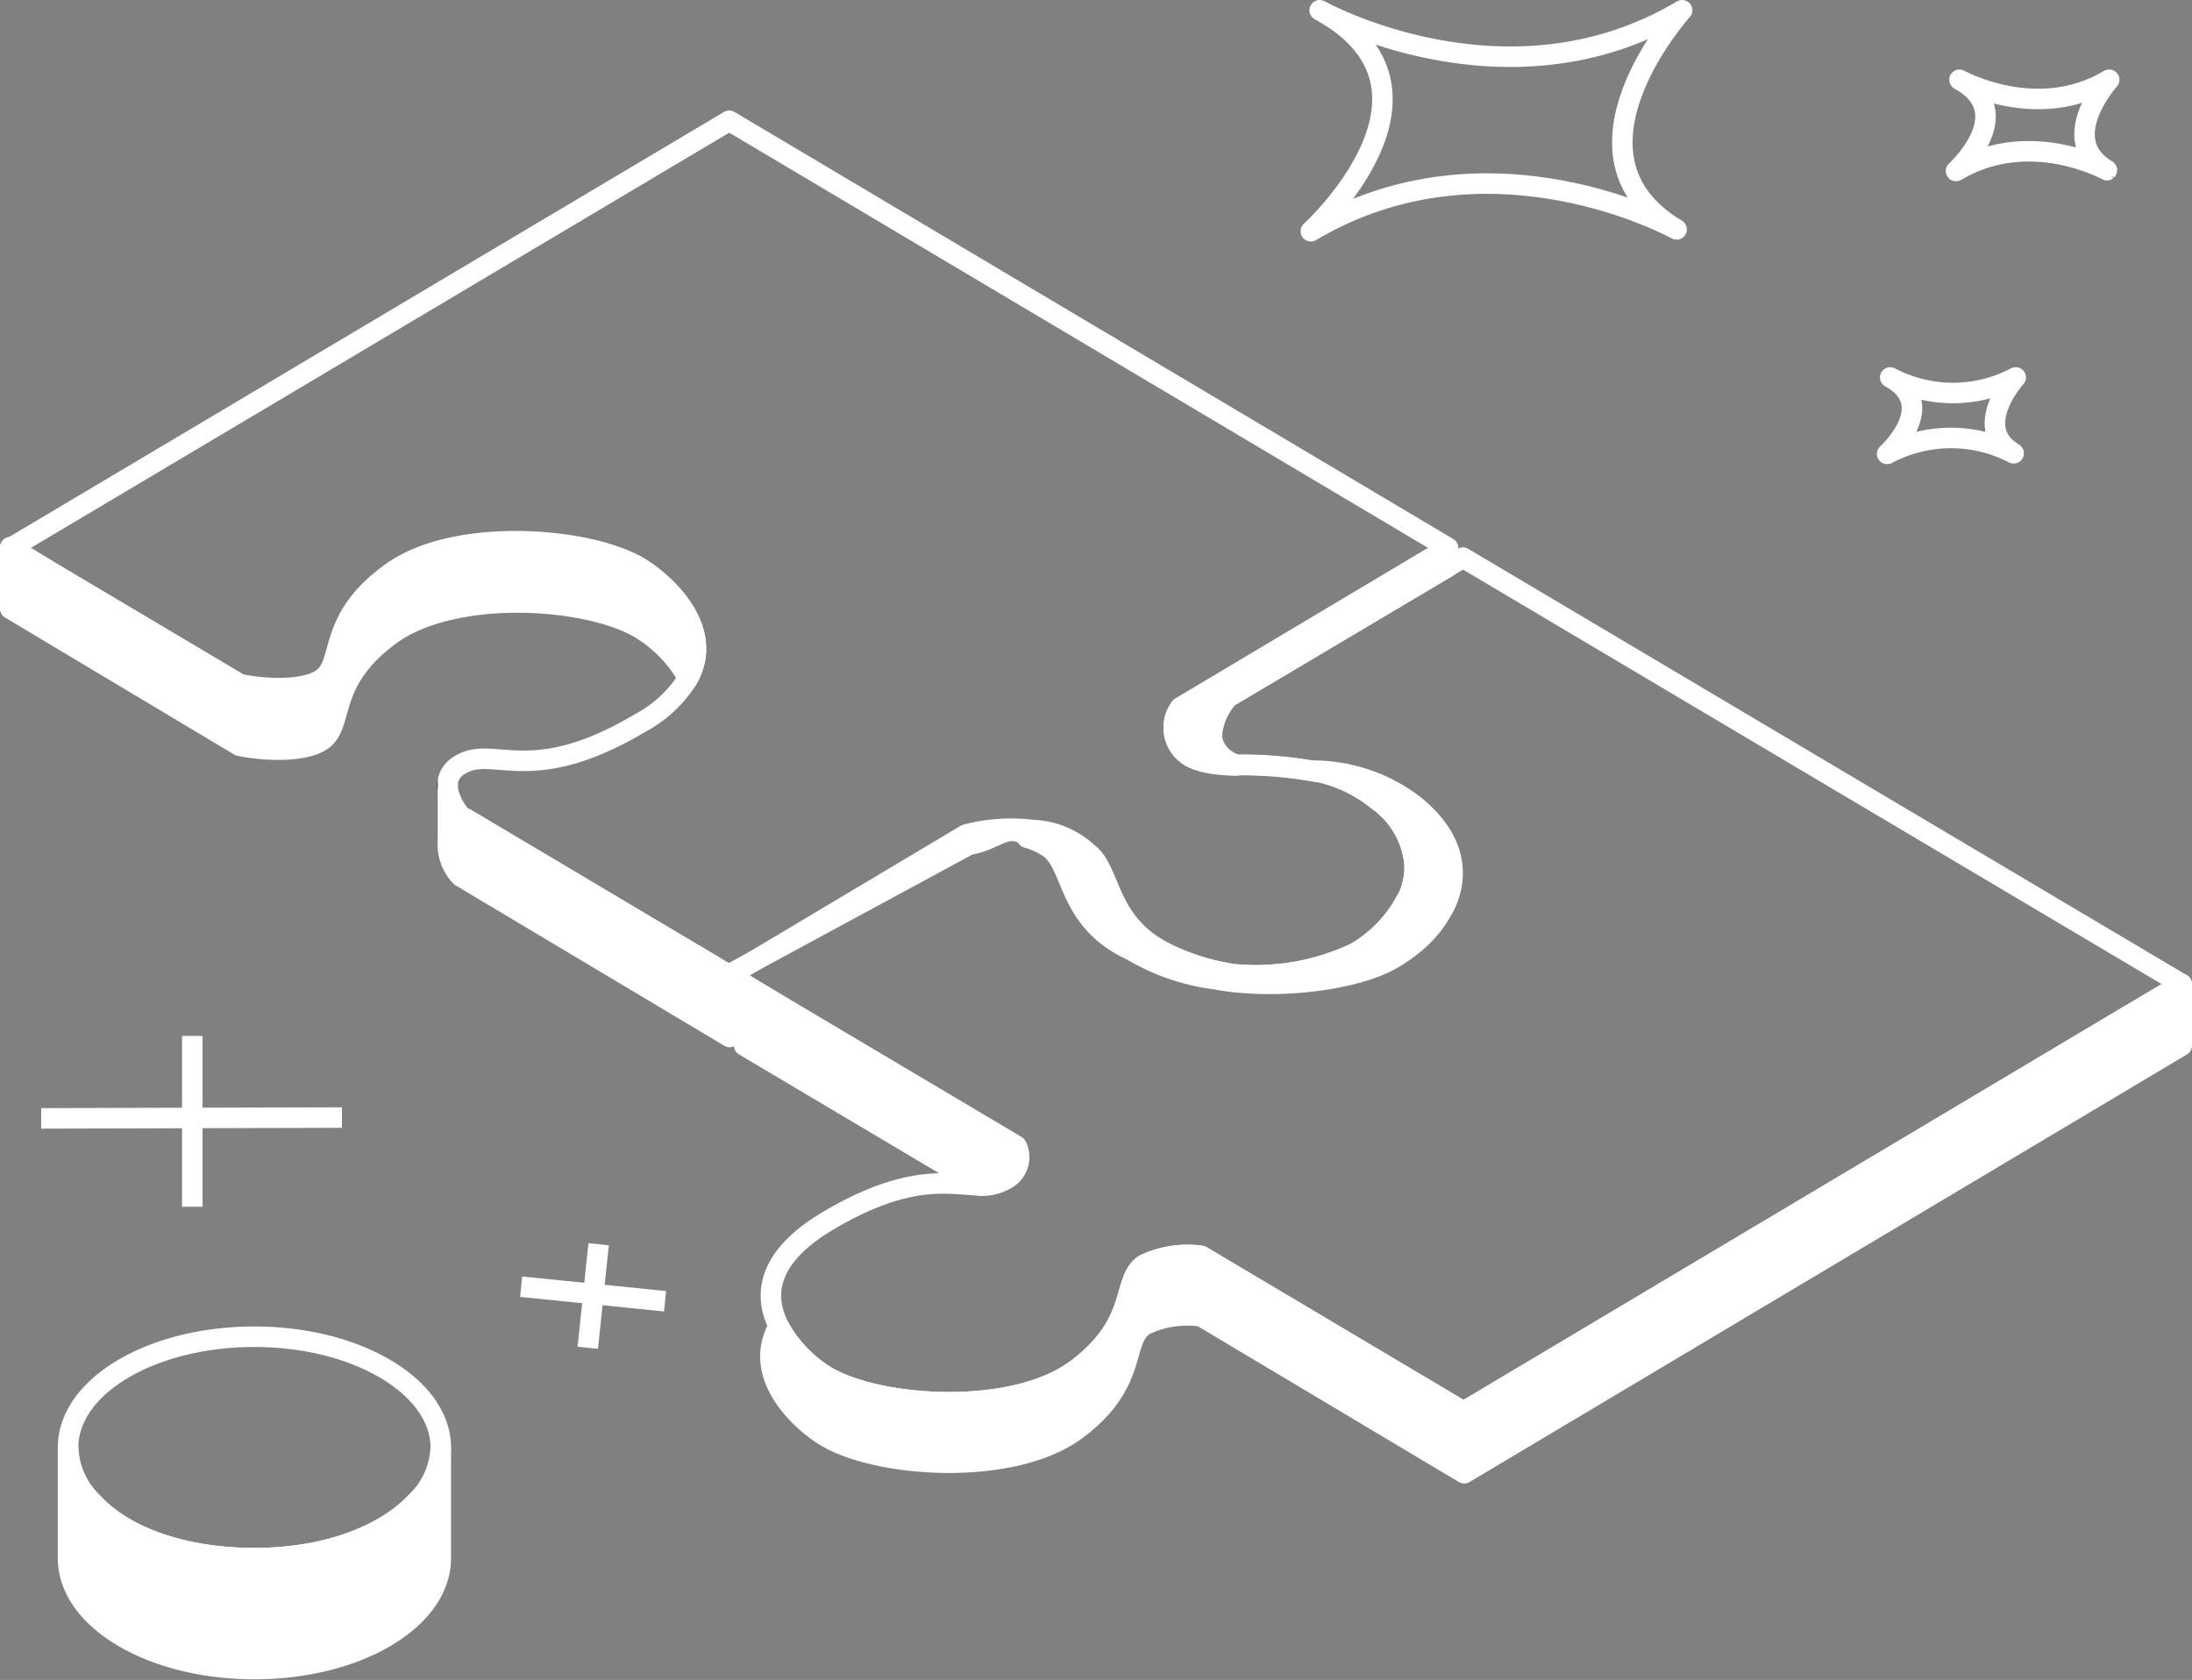 <svg viewBox="0 0 106.92 81.94" xmlns="http://www.w3.org/2000/svg"><rect x="0" y="0" width="106.92" height="81.94" fill="#808080" stroke="none"/><defs><style>.cls-1,.cls-2{fill:#fff;}.cls-1{stroke:#231f20;}.cls-1,.cls-2,.cls-3,.cls-4{stroke-linejoin:round;}.cls-2,.cls-3,.cls-4{stroke:#fff;}.cls-3,.cls-4{fill:none;}.cls-4{stroke-linecap:round;}</style></defs><g data-name="Layer 2" id="Layer_2"><g data-name="Layer 1" id="Layer_1-2"><path d="M21.85,38.08v.52A1,1,0,0,1,21.85,38.08Z" class="cls-1"></path><path d="M33.56,33.07a6.56,6.56,0,0,0-2.36-2.43C28.61,29.12,22.1,28.7,19,31s-2.17,4.34-3.31,5.12c-.8.54-2.56.54-4,.26L.5,29.69v-3L3,28.21l8.74,5.19c1.43.29,3.19.29,4-.25C16.86,32.37,16,30.3,19,28s9.58-1.86,12.17-.34C32.39,28.39,34.91,30.64,33.56,33.07Z" class="cls-2"></path><path d="M95.41,8.34s3.12-2.84.17-4.45c0,0,3.77,2.11,7.3,0,0,0-2.63,2.92-.11,4.41C102.77,8.3,99,6.2,95.41,8.34Z" class="cls-3"></path><path d="M92.05,22.14s2.62-2.38.15-3.73a6.55,6.55,0,0,0,6.12,0s-2.21,2.44-.1,3.7A6.62,6.62,0,0,0,92.05,22.14Z" class="cls-3"></path><path d="M63.94,11.28S71.5,4.39,64.37.5c0,0,9.12,5.1,17.68,0,0,0-6.38,7.06-.27,10.69C81.78,11.19,72.65,6.1,63.94,11.28Z" class="cls-3"></path><path d="M21.5,70.61a3.86,3.86,0,0,1-1.24,2.71C18.71,75,15.78,76,12.41,76S6.11,75,4.55,73.32a3.89,3.89,0,0,1-1.23-2.71c0-3,4.08-5.41,9.09-5.41S21.5,67.64,21.5,70.61Z" class="cls-3"></path><path d="M21.5,70.61V76c0,3-4.08,5.41-9.09,5.41S3.32,79,3.32,76V70.61a3.89,3.89,0,0,0,1.23,2.71C6.11,75,9,76,12.41,76s6.3-1.08,7.85-2.71A3.86,3.86,0,0,0,21.5,70.61Z" class="cls-2"></path><line y2="50.53" x2="9.38" y1="58.86" x1="9.38" class="cls-3"></line><line y2="54.55" x2="2.01" y1="54.51" x1="16.68" class="cls-3"></line><line y2="60.69" x2="29.2" y1="65.74" x1="28.67" class="cls-3"></line><line y2="62.76" x2="25.42" y1="63.47" x1="32.44" class="cls-3"></line><path d="M70.49,44.05a5.73,5.73,0,0,1-1.59,2,3.52,3.52,0,0,0,.1-1,3.28,3.28,0,0,0-.33-1.26A3.67,3.67,0,0,0,69,42.46v-.31A4.31,4.31,0,0,0,67.16,39a6.9,6.9,0,0,0-3-1.41A8.11,8.11,0,0,1,69,39.29C70.93,40.87,71.15,42.59,70.49,44.05Z" class="cls-2"></path><path d="M69,45.06a3.52,3.52,0,0,1-.1,1,7.4,7.4,0,0,1-1,.69c-1.87,1.13-5.23,1.28-8.07.74a11.4,11.4,0,0,0,6.26-1,6.49,6.49,0,0,0,2.55-2.68A3.28,3.28,0,0,1,69,45.06Z" class="cls-2"></path><path d="M35.59,47.58v3L22.47,42.75A2.27,2.27,0,0,1,21.85,41V38.6a3,3,0,0,0,.62,1.2l.45.25Z" class="cls-2"></path><path d="M59.86,47.46A13.69,13.69,0,0,1,55,46.26c-2.93-1.46-2.63-4-3.8-4.89a3.63,3.63,0,0,0-1.1-.51,5,5,0,0,1,2.91.76c1.18.88.87,3.42,3.8,4.88A11.69,11.69,0,0,0,59.86,47.46Z" class="cls-2"></path><path d="M69,42.15v.31a3.67,3.67,0,0,1-.33,1.34,6.49,6.49,0,0,1-2.55,2.68,11.4,11.4,0,0,1-6.26,1,11.69,11.69,0,0,1-3-1c-2.93-1.46-2.62-4-3.8-4.88a4.14,4.14,0,0,0-2.66-1.11,8.56,8.56,0,0,0-3.29.22L35.59,47.58,22.92,40.05l-.45-.25a3,3,0,0,1-.62-1.2v-.53a1.21,1.21,0,0,1,.64-.79c1.61-.94,3.4,1.15,8.71-2a6.18,6.18,0,0,0,2.36-2.19c1.35-2.43-1.17-4.68-2.36-5.38C28.61,26.17,22.1,25.75,19,28s-2.17,4.34-3.31,5.12c-.8.54-2.56.54-4,.25L3,28.21.5,26.74,35.57,5.89,70.63,26.72,68.15,28.2,57.58,34.5a1.61,1.61,0,0,0,.25,2.2,1.72,1.72,0,0,0,.51.3,3.9,3.9,0,0,0,.75.2,9,9,0,0,0,1.22.1,20.22,20.22,0,0,1,3.89.33,6.9,6.9,0,0,1,3,1.41A4.31,4.31,0,0,1,69,42.15Z" class="cls-4"></path><path d="M106.42,48l-2.48,1.47L71.39,68.86,58.6,61.26a4.82,4.82,0,0,0-2.79.43c-1.14.77-.24,2.83-3.32,5.11s-9.58,1.86-12.17.34A6.54,6.54,0,0,1,38,64.71c-.76-1.47-.65-3.35,2.35-5.14,4.07-2.43,6.07-1.77,7.51-1.75A2.27,2.27,0,0,0,49,57.55a1.22,1.22,0,0,0,.54-1.65l-10.8-6.41-.72-.43L36.3,48v2.1l-.71.42v-3L47.27,41.2c1.19-.2,1.63-.86,2.44-.62a7.3,7.3,0,0,1,1.53.79c1.17.88.87,3.43,3.8,4.89a10.6,10.6,0,0,0,4.23,1.5c2.83.54,6.79.09,8.66-1a7.4,7.4,0,0,0,1-.69,5.73,5.73,0,0,0,1.59-2c.66-1.46.44-3.18-1.51-4.76a8.11,8.11,0,0,0-4.78-1.66,20.22,20.22,0,0,0-3.89-.33,2.1,2.1,0,0,1-.5-.24h0c-.06,0-.11-.08-.16-.11a1.76,1.76,0,0,1-.4-.49,1.33,1.33,0,0,1-.16-.5v-.22A3.16,3.16,0,0,1,59.92,34l10.71-6.36.73-.44Z" class="cls-4"></path><path d="M59.08,35.74V36a1.33,1.33,0,0,0,.16.5,1.76,1.76,0,0,0,.4.49s.1.08.16.11h0a2.1,2.1,0,0,0,.5.24,9,9,0,0,1-1.22-.1,3.9,3.9,0,0,1-.75-.2,1.72,1.72,0,0,1-.51-.3,1.61,1.61,0,0,1-.25-2.2l10.57-6.3,2.48-1.48v.89L59.92,34A3.16,3.16,0,0,0,59.08,35.74Z" class="cls-2"></path><path d="M49,57.55a2.27,2.27,0,0,1-1.21.27L36.3,51V48l1.76,1.05.72.43,10.8,6.41A1.22,1.22,0,0,1,49,57.55Z" class="cls-2"></path><path d="M106.42,48v3l-35,20.86L58.6,64.21a4.82,4.82,0,0,0-2.79.43c-1.14.77-.24,2.83-3.32,5.11s-9.58,1.86-12.17.34c-1.19-.7-3.71-2.94-2.35-5.38a6.54,6.54,0,0,0,2.35,2.43c2.59,1.52,9.1,1.94,12.17-.34s2.18-4.34,3.32-5.11a4.82,4.82,0,0,1,2.79-.43l12.79,7.6,32.55-19.39Z" class="cls-2"></path></g></g></svg>